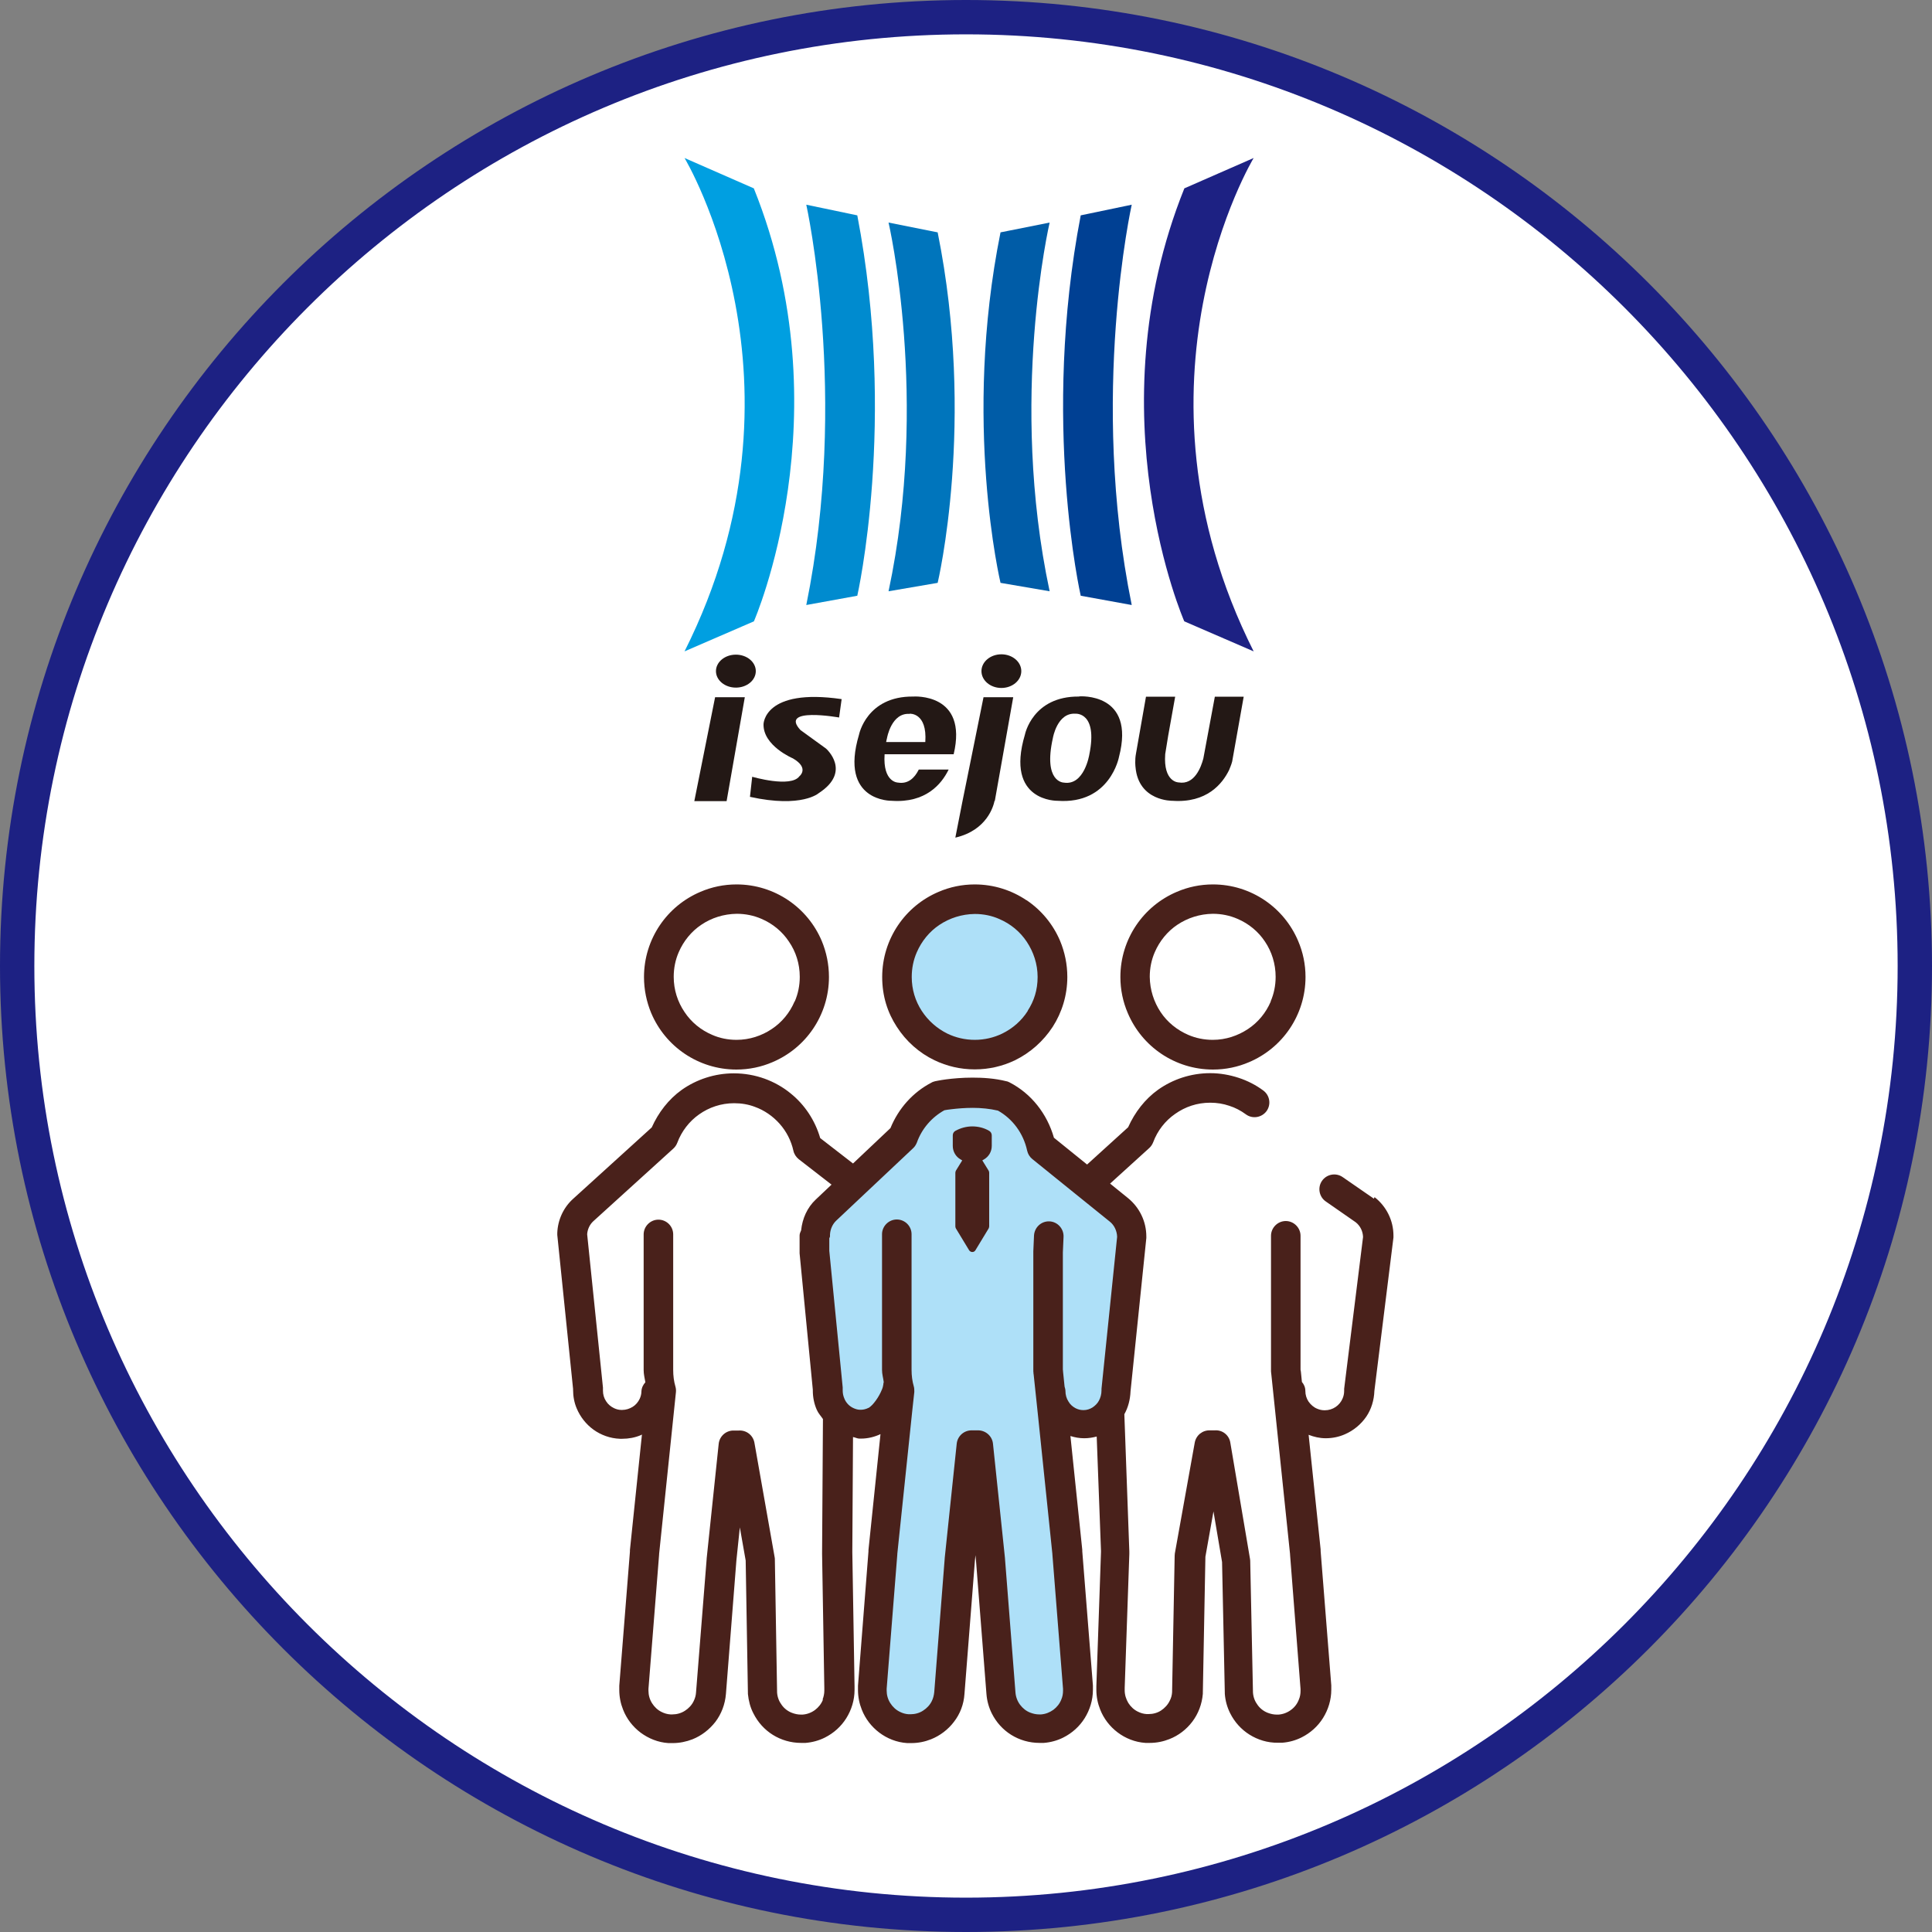 <?xml version="1.0" encoding="UTF-8"?>
<svg id="_レイヤー_2" data-name="レイヤー 2" xmlns="http://www.w3.org/2000/svg" viewBox="0 0 112.5 112.5">
  <rect x="0" y="0" width="112.5" height="112.5" fill="#808080" stroke="none"/>
  <defs>
    <style>
      .cls-1 {
        fill: #49211b;
      }

      .cls-1, .cls-2, .cls-3, .cls-4, .cls-5, .cls-6, .cls-7, .cls-8, .cls-9, .cls-10, .cls-11 {
        stroke-width: 0px;
      }

      .cls-2 {
        fill: #34456b;
      }

      .cls-3 {
        fill: #1d2183;
      }

      .cls-4 {
        fill: #231815;
      }

      .cls-5 {
        fill: #aee0f8;
      }

      .cls-6 {
        fill: #fff;
      }

      .cls-7 {
        fill: #009fe1;
      }

      .cls-8 {
        fill: #004093;
      }

      .cls-9 {
        fill: #005ca7;
      }

      .cls-10 {
        fill: #008bcf;
      }

      .cls-11 {
        fill: #0075bc;
      }
    </style>
  </defs>
  <g id="isejou">
    <g>
      <g>
        <circle class="cls-6" cx="56.25" cy="56.25" r="55.25"/>
        <path class="cls-3" d="m56.25,112.5C25.23,112.5,0,87.27,0,56.25S25.23,0,56.25,0s56.25,25.23,56.25,56.25-25.23,56.25-56.25,56.25Zm0-110.5C26.34,2,2,26.34,2,56.25s24.34,54.25,54.25,54.25,54.25-24.34,54.25-54.25S86.16,2,56.25,2Z"/>
      </g>
      <g>
        <path class="cls-6" d="m78.95,70.26l-2.02-1.63-2.5-2.02c-.28-1.3-1.12-2.39-2.24-2.97-1.78-.43-3.77,0-3.77,0-.95.5-1.7,1.35-2.08,2.4l-2.74,2.59-1.73,1.64c-.38.36-.6.86-.62,1.39v.11s-.04-.03-.04-.03v.96l.78,7.99c-.02.59.2,1.14.59,1.52.32.32.76.53,1.24.55.03,0,.06,0,.08,0,.3,0,.59-.07.85-.21-.03,1.38.44,7.65.44,7.65,0,.02,0,.04,0,.06l-.62,7.82c-.1,1.24.83,2.32,2.06,2.42.06,0,.12,0,.18,0,1.16,0,2.14-.89,2.24-2.07l.61-7.79.69-6.67s.03,0,.05,0c.11,0,.23,0,.34-.01l.7,6.68.61,7.79c.09,1.18,1.08,2.07,2.24,2.07.06,0,.12,0,.18,0,1.24-.1,2.16-1.18,2.06-2.42l-.62-7.82s0-.04,0-.06l-.83-7.99-.15-1.43h.03c0,.78.44,1.45,1.06,1.77h0c.26.13.54.21.85.21h0c.7,0,1.31-.4,1.64-.98.17-.3.27-.65.27-1.02l.92-8.93c0-.61-.28-1.19-.74-1.56h0Z"/>
        <path class="cls-6" d="m50.84,70.26l-2.02-1.63-2.5-2.02c-.28-1.3-1.12-2.39-2.24-2.97-1.78-.43-3.77,0-3.77,0-.95.5-1.7,1.35-2.08,2.4l-2.74,2.59-1.73,1.64c-.38.36-.6.86-.62,1.39v.11s-.04-.03-.04-.03v.96l.78,7.99c-.02.59.2,1.14.59,1.52.32.32.76.53,1.24.55.03,0,.06,0,.08,0,.3,0,.59-.07.85-.21.6-.31,1.31-1.4,1.33-2.15.02.13.05.25.09.37l-.11,1.01-.88,8.41s0,.04,0,.06l-.62,7.82c-.1,1.24.83,2.32,2.06,2.42.06,0,.12,0,.18,0,1.16,0,2.14-.89,2.24-2.07l.61-7.79.69-6.67s.03,0,.05,0c.11,0,.23,0,.34-.01l1.01,7,.3,7.47c.09,1.18,1.08,2.07,2.24,2.07.06,0,.12,0,.18,0,1.24-.1,2.16-1.18,2.06-2.42l-.1-8.29s0-4.68-.41-7.23h0c.26.13.54.21.85.21h0c.7,0,1.31-.4,1.64-.98.17-.3.27-.65.27-1.02l.92-8.93c0-.61-.28-1.19-.74-1.56h0Z"/>
        <path class="cls-5" d="m65.17,70.48l-2.02-1.63-2.5-2.02c-.28-1.3-1.12-2.39-2.24-2.97-1.78-.43-3.77,0-3.77,0-.95.5-1.7,1.35-2.08,2.4l-2.74,2.59-1.73,1.64c-.38.36-.6.86-.62,1.39v.11s-.04-.03-.04-.03v.96l.78,7.99c-.02.59.2,1.14.59,1.52.32.32.76.53,1.24.55.03,0,.06,0,.08,0,.3,0,.59-.07.85-.21.6-.31,1.31-1.4,1.33-2.15.02.13.05.25.09.37l-.11,1.01-.88,8.41s0,.04,0,.06l-.62,7.82c-.1,1.24.83,2.32,2.06,2.42.06,0,.12,0,.18,0,1.16,0,2.14-.89,2.24-2.07l.61-7.79.69-6.67s.03,0,.05,0c.11,0,.23,0,.34-.01l.7,6.68.61,7.79c.09,1.18,1.08,2.07,2.24,2.07.06,0,.12,0,.18,0,1.24-.1,2.16-1.18,2.06-2.42l-.62-7.82s0-.04,0-.06l-.83-7.99-.15-1.43h.03c0,.78.44,1.45,1.06,1.77h0c.26.13.54.21.85.21h0c.7,0,1.31-.4,1.64-.98.17-.3.27-.65.27-1.02l.92-8.93c0-.61-.28-1.19-.74-1.56h0Z"/>
        <path class="cls-5" d="m56.76,52.36c-2.5,0-4.53,2.02-4.53,4.52,0,1.8,1.05,3.35,2.56,4.08.59.29,1.26.45,1.96.45s1.37-.16,1.96-.45c1.51-.73,2.56-2.28,2.56-4.08,0-2.5-2.03-4.52-4.52-4.52h0Z"/>
        <path class="cls-6" d="m70.81,52.36c-2.5,0-4.53,2.02-4.53,4.52,0,1.8,1.05,3.35,2.56,4.08.59.29,1.26.45,1.96.45s1.37-.16,1.96-.45c1.51-.73,2.56-2.28,2.56-4.08,0-2.5-2.03-4.52-4.52-4.52h0Z"/>
        <path class="cls-6" d="m42.71,52.36c-2.5,0-4.53,2.02-4.53,4.52,0,1.8,1.05,3.35,2.56,4.08.59.29,1.26.45,1.96.45s1.37-.16,1.96-.45c1.51-.73,2.56-2.28,2.56-4.08,0-2.5-2.03-4.52-4.52-4.52h0Z"/>
        <path class="cls-1" d="m56.62,65.59c-.34,0-.68.09-.99.26-.09.05-.15.15-.15.26v.62c0,.32.17.62.45.78l.1.06-.37.6s-.03.07-.03.11v3.14s.01.08.03.11l.77,1.27c.09.14.29.14.37,0l.77-1.27s.03-.07.03-.11v-3.14s-.01-.08-.03-.11l-.37-.6.1-.06c.28-.16.45-.46.45-.78v-.62c0-.11-.06-.21-.15-.26-.3-.18-.65-.26-.99-.26h0Z"/>
        <polygon class="cls-2" points="62.98 90.4 62.98 90.4 62.98 90.41 62.98 90.4 62.98 90.4"/>
        <path class="cls-1" d="m59.85,58.86c-.36.57-.88,1.03-1.5,1.33-.48.23-1.02.36-1.59.36s-1.11-.13-1.59-.36c-.61-.3-1.13-.76-1.5-1.33-.37-.57-.58-1.24-.58-1.97,0-.51.1-.99.29-1.43.28-.65.74-1.22,1.33-1.61.59-.39,1.29-.62,2.05-.63.51,0,.99.1,1.42.29.66.28,1.22.74,1.61,1.33.39.59.63,1.29.63,2.05s-.21,1.4-.58,1.97h0Zm-.08-6.44c-.86-.58-1.9-.92-3.01-.92-.74,0-1.45.15-2.1.43-.97.41-1.79,1.09-2.37,1.95-.58.86-.92,1.9-.92,3.01s.31,2.07.85,2.9c.54.84,1.3,1.52,2.2,1.95.71.34,1.5.53,2.34.53s1.63-.19,2.34-.53h0c.9-.44,1.66-1.12,2.2-1.95.54-.84.85-1.84.85-2.9,0-.74-.15-1.45-.42-2.1-.41-.97-1.09-1.79-1.95-2.37h0Z"/>
        <path class="cls-1" d="m63.08,82.11h0c-.17,0-.31-.04-.45-.11,0,0,0,0,0,0h0c-.17-.09-.32-.22-.42-.4-.11-.17-.17-.38-.17-.61,0-.09-.03-.17-.05-.25l-.09-.88h0s0-.07-.01-.11v-6.82l.04-.91c.02-.47-.35-.88-.82-.9-.48-.02-.87.35-.9.82l-.04.93v.04s0,6.86,0,6.86h0c0,.07,0,.12.01.18,0,.03,0,.06.01.09l.26,2.46.83,7.99h0s0,.02,0,.02h0s.62,7.83.62,7.83h0s0,.08,0,.11c0,.18-.03.35-.1.51-.09.24-.26.45-.46.6-.21.15-.45.25-.72.27h0s-.07,0-.11,0c-.18,0-.35-.04-.51-.1-.24-.09-.44-.25-.6-.46-.15-.2-.25-.45-.27-.72l-.61-7.79v-.02s-.7-6.68-.7-6.68c-.05-.46-.46-.8-.93-.77-.09,0-.18,0-.27,0h-.01c-.46-.02-.85.32-.9.77l-.7,6.67v.02l-.61,7.79c-.02.18-.06.35-.14.51-.11.23-.29.42-.51.56-.21.14-.47.21-.73.21-.04,0-.08,0-.11,0h0c-.18-.01-.35-.06-.51-.14-.23-.11-.42-.29-.56-.51-.14-.22-.21-.47-.21-.73,0-.04,0-.07,0-.11h0l.62-7.82h0s0-.02,0-.03h0s.88-8.42.88-8.42l.11-1.01c0-.11,0-.22-.03-.32-.09-.31-.13-.63-.13-.96v-7.9c0-.48-.39-.86-.86-.86s-.86.39-.86.86v7.9c0,.25.07.47.1.71,0,.03-.02.05-.02.08h0s0,.08-.02.14c-.02.11-.07.24-.14.38-.1.21-.24.43-.38.6-.07.09-.14.16-.2.21-.06.05-.11.09-.13.09h0c-.14.07-.29.11-.45.11h-.04c-.13,0-.25-.04-.37-.09-.11-.05-.22-.12-.31-.21h0c-.1-.1-.19-.23-.24-.37-.06-.14-.09-.29-.09-.46v-.05s0-.09,0-.12l-.78-7.95v-.74s.04-.07.04-.11v-.11c.02-.31.15-.6.36-.8l1.73-1.63,2.75-2.59c.1-.09.17-.21.22-.33.29-.82.88-1.48,1.6-1.88.1-.02.23-.04.41-.06.33-.04.77-.08,1.25-.08.48,0,.99.05,1.46.16.84.47,1.48,1.31,1.7,2.33.04.19.15.37.3.49l2.5,2.02h0l2.02,1.63h0c.25.2.41.53.42.88l-.91,8.85s0,.05,0,.09h0c0,.23-.06.43-.15.6h0c-.09.17-.23.3-.38.4-.15.09-.32.15-.51.15h0Zm-15.16,16.86c-.09.24-.26.45-.46.6-.2.15-.45.25-.72.27h0s-.07,0-.11,0c-.18,0-.35-.04-.51-.1-.24-.09-.45-.25-.6-.46-.15-.2-.25-.44-.27-.72l-.13-7.74c0-.05,0-.08-.01-.13l-1.18-6.68c-.08-.44-.47-.74-.91-.71-.09,0-.18,0-.27,0h0c-.46-.02-.85.32-.9.77l-.7,6.67v.02s-.62,7.79-.62,7.79c-.01.18-.06.35-.14.51-.11.23-.29.42-.51.56-.22.14-.47.21-.73.21-.04,0-.07,0-.11,0h0c-.18-.01-.35-.06-.51-.14-.23-.11-.42-.29-.56-.51-.14-.22-.21-.47-.21-.73,0-.04,0-.07,0-.11h0l.62-7.82h0s0-.02,0-.03h0s.98-9.43.98-9.43c.01-.11,0-.22-.03-.32-.09-.31-.13-.63-.13-.96v-7.9c0-.48-.39-.86-.86-.86s-.86.39-.86.86v7.9c0,.25.06.47.1.71-.13.14-.22.32-.23.53,0,.15-.04.3-.1.43-.09.19-.23.36-.41.47-.18.11-.39.18-.61.18h-.05c-.15,0-.29-.04-.42-.1-.19-.09-.36-.23-.47-.41-.12-.18-.18-.39-.18-.61,0-.02,0-.03,0-.05,0-.04,0-.09,0-.13l-.92-8.93c.02-.29.15-.57.36-.76l4.66-4.23c.1-.09.18-.21.23-.34.25-.67.7-1.25,1.27-1.65.58-.41,1.28-.65,2.04-.65.43,0,.83.07,1.2.21.56.2,1.06.55,1.45.99.39.44.67.98.8,1.57.04.19.16.37.31.49l1.91,1.48-.92.87c-.5.47-.78,1.11-.85,1.79-.04.1-.09.19-.09.3v.96s0,.05,0,.08l.77,7.94s0,.04,0,.05c0,.4.08.78.23,1.12.09.21.24.36.36.54l-.05,7.76s0,.06,0,.09v.02l.13,7.79v.05s0,.08,0,.11c0,.18-.04.35-.1.51h0Zm32.08-29.17l-.04-.03-1.78-1.23c-.39-.27-.93-.17-1.2.22-.27.39-.17.93.22,1.2l1.74,1.21c.27.21.42.53.43.86l-1.1,8.84s0,.07,0,.11h0c0,.17-.03.31-.09.45-.08.2-.23.38-.41.5-.18.12-.39.19-.63.19h0c-.16,0-.3-.03-.44-.09-.2-.08-.37-.23-.5-.41-.12-.18-.19-.39-.19-.63,0-.2-.08-.38-.2-.52l-.06-.6s-.01-.07-.02-.11v-7.8c0-.47-.39-.86-.86-.86s-.86.39-.86.86h0v7.82h0c0,.07,0,.11.01.17,0,.04.01.07.01.09h0s1.09,10.46,1.09,10.46h0s0,.02,0,.03h0s.61,7.82.61,7.82c0,.04,0,.08,0,.11,0,.18-.03.35-.1.51-.09.24-.25.45-.46.6-.2.15-.45.25-.72.27h0s-.07,0-.11,0c-.18,0-.35-.04-.51-.1-.24-.09-.45-.25-.6-.46-.15-.2-.25-.44-.27-.72l-.16-7.64s0-.09-.01-.13l-1.15-6.79c-.07-.44-.47-.75-.91-.71-.1,0-.19,0-.27,0h0c-.43-.02-.81.28-.89.71l-1.16,6.46s-.01.09-.01.13l-.15,7.95c-.01.18-.06.35-.14.5-.11.23-.29.42-.5.56-.21.14-.47.21-.73.21-.04,0-.08,0-.11,0h0c-.18-.01-.35-.06-.51-.14-.23-.11-.42-.29-.56-.51-.13-.22-.21-.47-.21-.73,0-.04,0-.07,0-.11v-.04l.27-7.79v-.02s0-.09,0-.13l-.29-7.99c.22-.39.34-.85.36-1.33h0s.92-8.93.92-8.93c0-.04,0-.05,0-.09,0-.87-.39-1.68-1.06-2.23h0l-1.05-.85,2.28-2.07c.1-.09.18-.21.23-.34.25-.67.7-1.25,1.28-1.65.58-.41,1.27-.65,2.04-.65.39,0,.76.06,1.11.18.35.11.67.28.97.5.38.28.92.19,1.2-.19.28-.39.19-.92-.19-1.2-.43-.32-.92-.57-1.44-.74-.52-.17-1.08-.27-1.65-.27-1.13,0-2.18.36-3.03.96-.77.55-1.36,1.32-1.75,2.19l-2.39,2.17-1.93-1.56c-.4-1.4-1.32-2.57-2.58-3.22-.06-.03-.12-.06-.19-.07-.68-.17-1.36-.21-1.97-.21s-1.14.05-1.53.1c-.39.05-.63.11-.65.11-.07.02-.15.04-.21.08-1.08.56-1.92,1.5-2.39,2.65l-2.18,2.06-1.91-1.48c-.3-1.03-.9-1.94-1.72-2.6-.45-.37-.97-.66-1.52-.86-.56-.2-1.16-.31-1.79-.31-1.12,0-2.18.36-3.03.96-.77.55-1.36,1.32-1.75,2.19l-4.57,4.15c-.57.51-.9,1.23-.93,1.99,0,.04,0,.09,0,.12l.92,8.97v.05c0,.38.07.75.21,1.08.21.5.55.93.98,1.24.43.31.97.51,1.54.53h.02s.06,0,.11,0c.38,0,.75-.07,1.08-.21.02,0,.04-.03.07-.04l-.7,6.73s0,.05,0,.09h0s-.62,7.81-.62,7.81h0c0,.08,0,.17,0,.25,0,.4.08.79.22,1.14.21.54.57,1,1.02,1.34.46.34,1.01.57,1.62.61.09,0,.17,0,.25,0,.4,0,.79-.08,1.15-.22.53-.21.99-.57,1.34-1.02.34-.45.56-1.01.61-1.62l.61-7.78.2-1.92.34,1.93.13,7.72v.05c.04.4.14.79.32,1.13.26.52.65.95,1.13,1.25.48.3,1.05.47,1.65.47.08,0,.16,0,.25,0,.4-.03.79-.14,1.13-.31.52-.26.95-.65,1.25-1.13.3-.48.48-1.05.48-1.65,0-.06,0-.13,0-.19h0l-.13-7.82v-.05s0-.02,0-.03l.04-6.63c.12.02.23.08.35.09h.02s.06,0,.1,0c.4,0,.79-.1,1.13-.26l-.7,6.75s0,.05,0,.08l-.61,7.82h0c0,.08,0,.17,0,.25,0,.4.08.79.22,1.14.21.54.57,1,1.02,1.34.45.34,1.01.57,1.62.61.09,0,.17,0,.25,0,.4,0,.79-.08,1.14-.22.53-.21,1-.57,1.34-1.02.35-.45.57-1.01.61-1.62l.61-7.78.03-.3.03.3.61,7.78c.03.4.14.79.31,1.13.26.52.65.95,1.13,1.25.48.3,1.05.47,1.65.47.08,0,.16,0,.25,0,.4-.03.79-.14,1.13-.31.52-.26.95-.65,1.25-1.13.3-.48.48-1.05.48-1.65,0-.08,0-.16,0-.25h0l-.62-7.82s0-.07,0-.08h0s-.69-6.63-.69-6.63c.25.08.52.13.8.13h.01c.25,0,.49-.04.72-.1l.25,6.66s0,0,0,.02v.04l-.27,7.82h0c0,.07,0,.14,0,.21,0,.4.08.79.22,1.14.21.54.57,1,1.02,1.34.45.34,1.01.57,1.62.61.09,0,.17,0,.25,0,.4,0,.79-.08,1.14-.22.54-.21,1-.57,1.34-1.02.34-.45.56-1.01.61-1.62v-.05l.15-7.93.47-2.64.5,2.95.16,7.62v.05c.03.41.14.79.31,1.13.26.52.65.95,1.13,1.25.48.3,1.05.48,1.65.47.08,0,.16,0,.25,0,.41-.03.79-.14,1.13-.31.52-.26.95-.65,1.25-1.13.3-.48.48-1.05.48-1.65,0-.08,0-.16,0-.25l-.62-7.82h0s0-.07,0-.09h0s-.7-6.68-.7-6.68c.31.12.64.2.99.2h.01c.39,0,.77-.08,1.11-.23.51-.22.94-.58,1.25-1.03.29-.43.45-.95.47-1.5h0s1.11-8.93,1.11-8.93c0-.04,0-.07,0-.11,0-.88-.41-1.7-1.1-2.24h0Z"/>
        <path class="cls-1" d="m74,58.31c-.28.66-.74,1.22-1.33,1.61-.59.39-1.29.63-2.05.63-.51,0-.99-.1-1.43-.29-.65-.28-1.22-.74-1.61-1.33-.39-.59-.62-1.29-.63-2.05,0-.51.1-.99.29-1.43.28-.65.74-1.22,1.33-1.61.59-.39,1.29-.62,2.05-.63.51,0,.99.1,1.43.29.66.28,1.22.74,1.61,1.33.39.58.62,1.29.62,2.05,0,.51-.1.99-.29,1.43h0Zm-.36-5.89c-.86-.58-1.9-.92-3.01-.92-.74,0-1.45.15-2.1.43-.97.41-1.79,1.09-2.37,1.95-.58.86-.92,1.9-.92,3.01,0,.74.15,1.45.43,2.1.41.97,1.09,1.79,1.95,2.37.86.58,1.9.92,3.01.92.74,0,1.45-.15,2.1-.43.97-.41,1.79-1.09,2.37-1.95.58-.86.92-1.9.92-3.01,0-.74-.15-1.45-.43-2.1-.41-.97-1.09-1.79-1.95-2.37h0Z"/>
        <path class="cls-1" d="m46.27,58.31c-.28.66-.74,1.22-1.33,1.61-.58.39-1.29.63-2.05.63-.51,0-.99-.1-1.42-.29-.66-.28-1.22-.74-1.61-1.33-.4-.59-.63-1.29-.63-2.05,0-.51.1-.99.29-1.43.28-.65.74-1.22,1.33-1.61.58-.39,1.29-.62,2.05-.63.51,0,.99.1,1.43.29.66.28,1.22.74,1.61,1.33.4.58.63,1.29.63,2.05,0,.51-.1.99-.29,1.43h0Zm-.37-5.89c-.86-.58-1.9-.92-3.01-.92-.74,0-1.45.15-2.1.43-.97.41-1.79,1.09-2.37,1.95-.58.86-.92,1.9-.92,3.01,0,.74.15,1.45.42,2.1.41.97,1.09,1.79,1.95,2.37.86.58,1.9.92,3.01.92.74,0,1.45-.15,2.1-.43.97-.41,1.79-1.09,2.37-1.95.58-.86.92-1.9.92-3.01,0-.74-.15-1.45-.42-2.1-.41-.97-1.09-1.79-1.95-2.37h0Z"/>
      </g>
      <g>
        <path class="cls-8" d="m62.93,12.54l2.97-.62s-2.48,11.14,0,23.31l-2.97-.54s-2.31-10.15,0-22.15Z"/>
        <path class="cls-3" d="m68.96,10.97l4.04-1.77s-7.88,13.05,0,28.73l-4.04-1.75s-5.28-12.05,0-25.2Z"/>
        <path class="cls-7" d="m43.9,10.97l-4.04-1.77s7.88,13.05,0,28.73l4.04-1.75s5.28-12.05,0-25.2Z"/>
        <path class="cls-10" d="m49.92,12.54l-2.97-.62s2.48,11.14,0,23.31l2.97-.54s2.31-10.15,0-22.15Z"/>
        <path class="cls-9" d="m58.26,13.53l2.86-.57s-2.39,10.26,0,21.47l-2.86-.49s-2.23-9.35,0-20.41Z"/>
        <path class="cls-11" d="m54.6,13.53l-2.86-.57s2.39,10.26,0,21.47l2.86-.49s2.23-9.35,0-20.41Z"/>
        <g>
          <path class="cls-4" d="m49.01,40.7l-.15,1.08s-3.51-.63-2.25.73l1.49,1.08s1.52,1.33-.42,2.59c0,0-.97.89-4.01.22l.13-1.17s2.25.66,2.75-.03c0,0,.6-.47-.38-1.04,0,0-1.74-.73-1.71-1.99,0,0,.02-2.12,4.55-1.46Z"/>
          <path class="cls-4" d="m62.84,40.56c-2.72-.03-3.16,2.22-3.16,2.22-1.17,3.92,1.9,3.85,1.9,3.85,3.07.22,3.58-2.56,3.58-2.56.98-3.77-2.31-3.52-2.31-3.52Zm.59,3.38s-.29,1.83-1.49,1.63c0,0-1.21-.01-.63-2.6,0,0,.25-1.49,1.32-1.41,0,0,1.31-.11.8,2.38Z"/>
          <g>
            <polygon class="cls-4" points="41.64 40.6 43.37 40.6 42.31 46.65 40.43 46.65 41.64 40.6"/>
            <ellipse class="cls-4" cx="42.85" cy="39.08" rx="1.16" ry=".96"/>
          </g>
          <ellipse class="cls-4" cx="58.31" cy="39.08" rx="1.16" ry=".98"/>
          <path class="cls-4" d="m57.93,46.63s.01-.06.01-.06l1.06-5.97h-1.73l-.97,4.8h0s-.25,1.23-.25,1.23h0l-.42,2.14s0,0,.02,0c1.82-.43,2.2-1.83,2.26-2.13h0Z"/>
          <path class="cls-4" d="m55.53,43.93c.86-3.61-2.35-3.37-2.35-3.37-2.72-.03-3.16,2.22-3.16,2.22-1.17,3.92,1.9,3.85,1.9,3.85,1.99.14,2.9-.98,3.3-1.78h0s.02-.04.02-.04h-1.74l-.02.04c-.22.43-.59.82-1.19.72,0,0-.89,0-.78-1.65h4.03Zm-2.56-2.37s1.03-.08.91,1.65h-2.28c.01-.07.03-.15.05-.23,0,0,.25-1.49,1.32-1.41Z"/>
          <path class="cls-4" d="m72.37,40.57h-1.63l-.67,3.6c-.13.49-.51,1.55-1.44,1.39,0,0-.9,0-.78-1.65,0,0,.17-1.05.17-1.05l.41-2.29h-1.7l-.58,3.3c-.08.41-.03.79-.03.79h0c.17,2.01,2.15,1.97,2.15,1.97,2,.14,2.91-.99,3.3-1.79l.02-.05h0s.12-.28.16-.45l.67-3.77h-.06Z"/>
        </g>
      </g>
    </g>
  </g>
</svg>